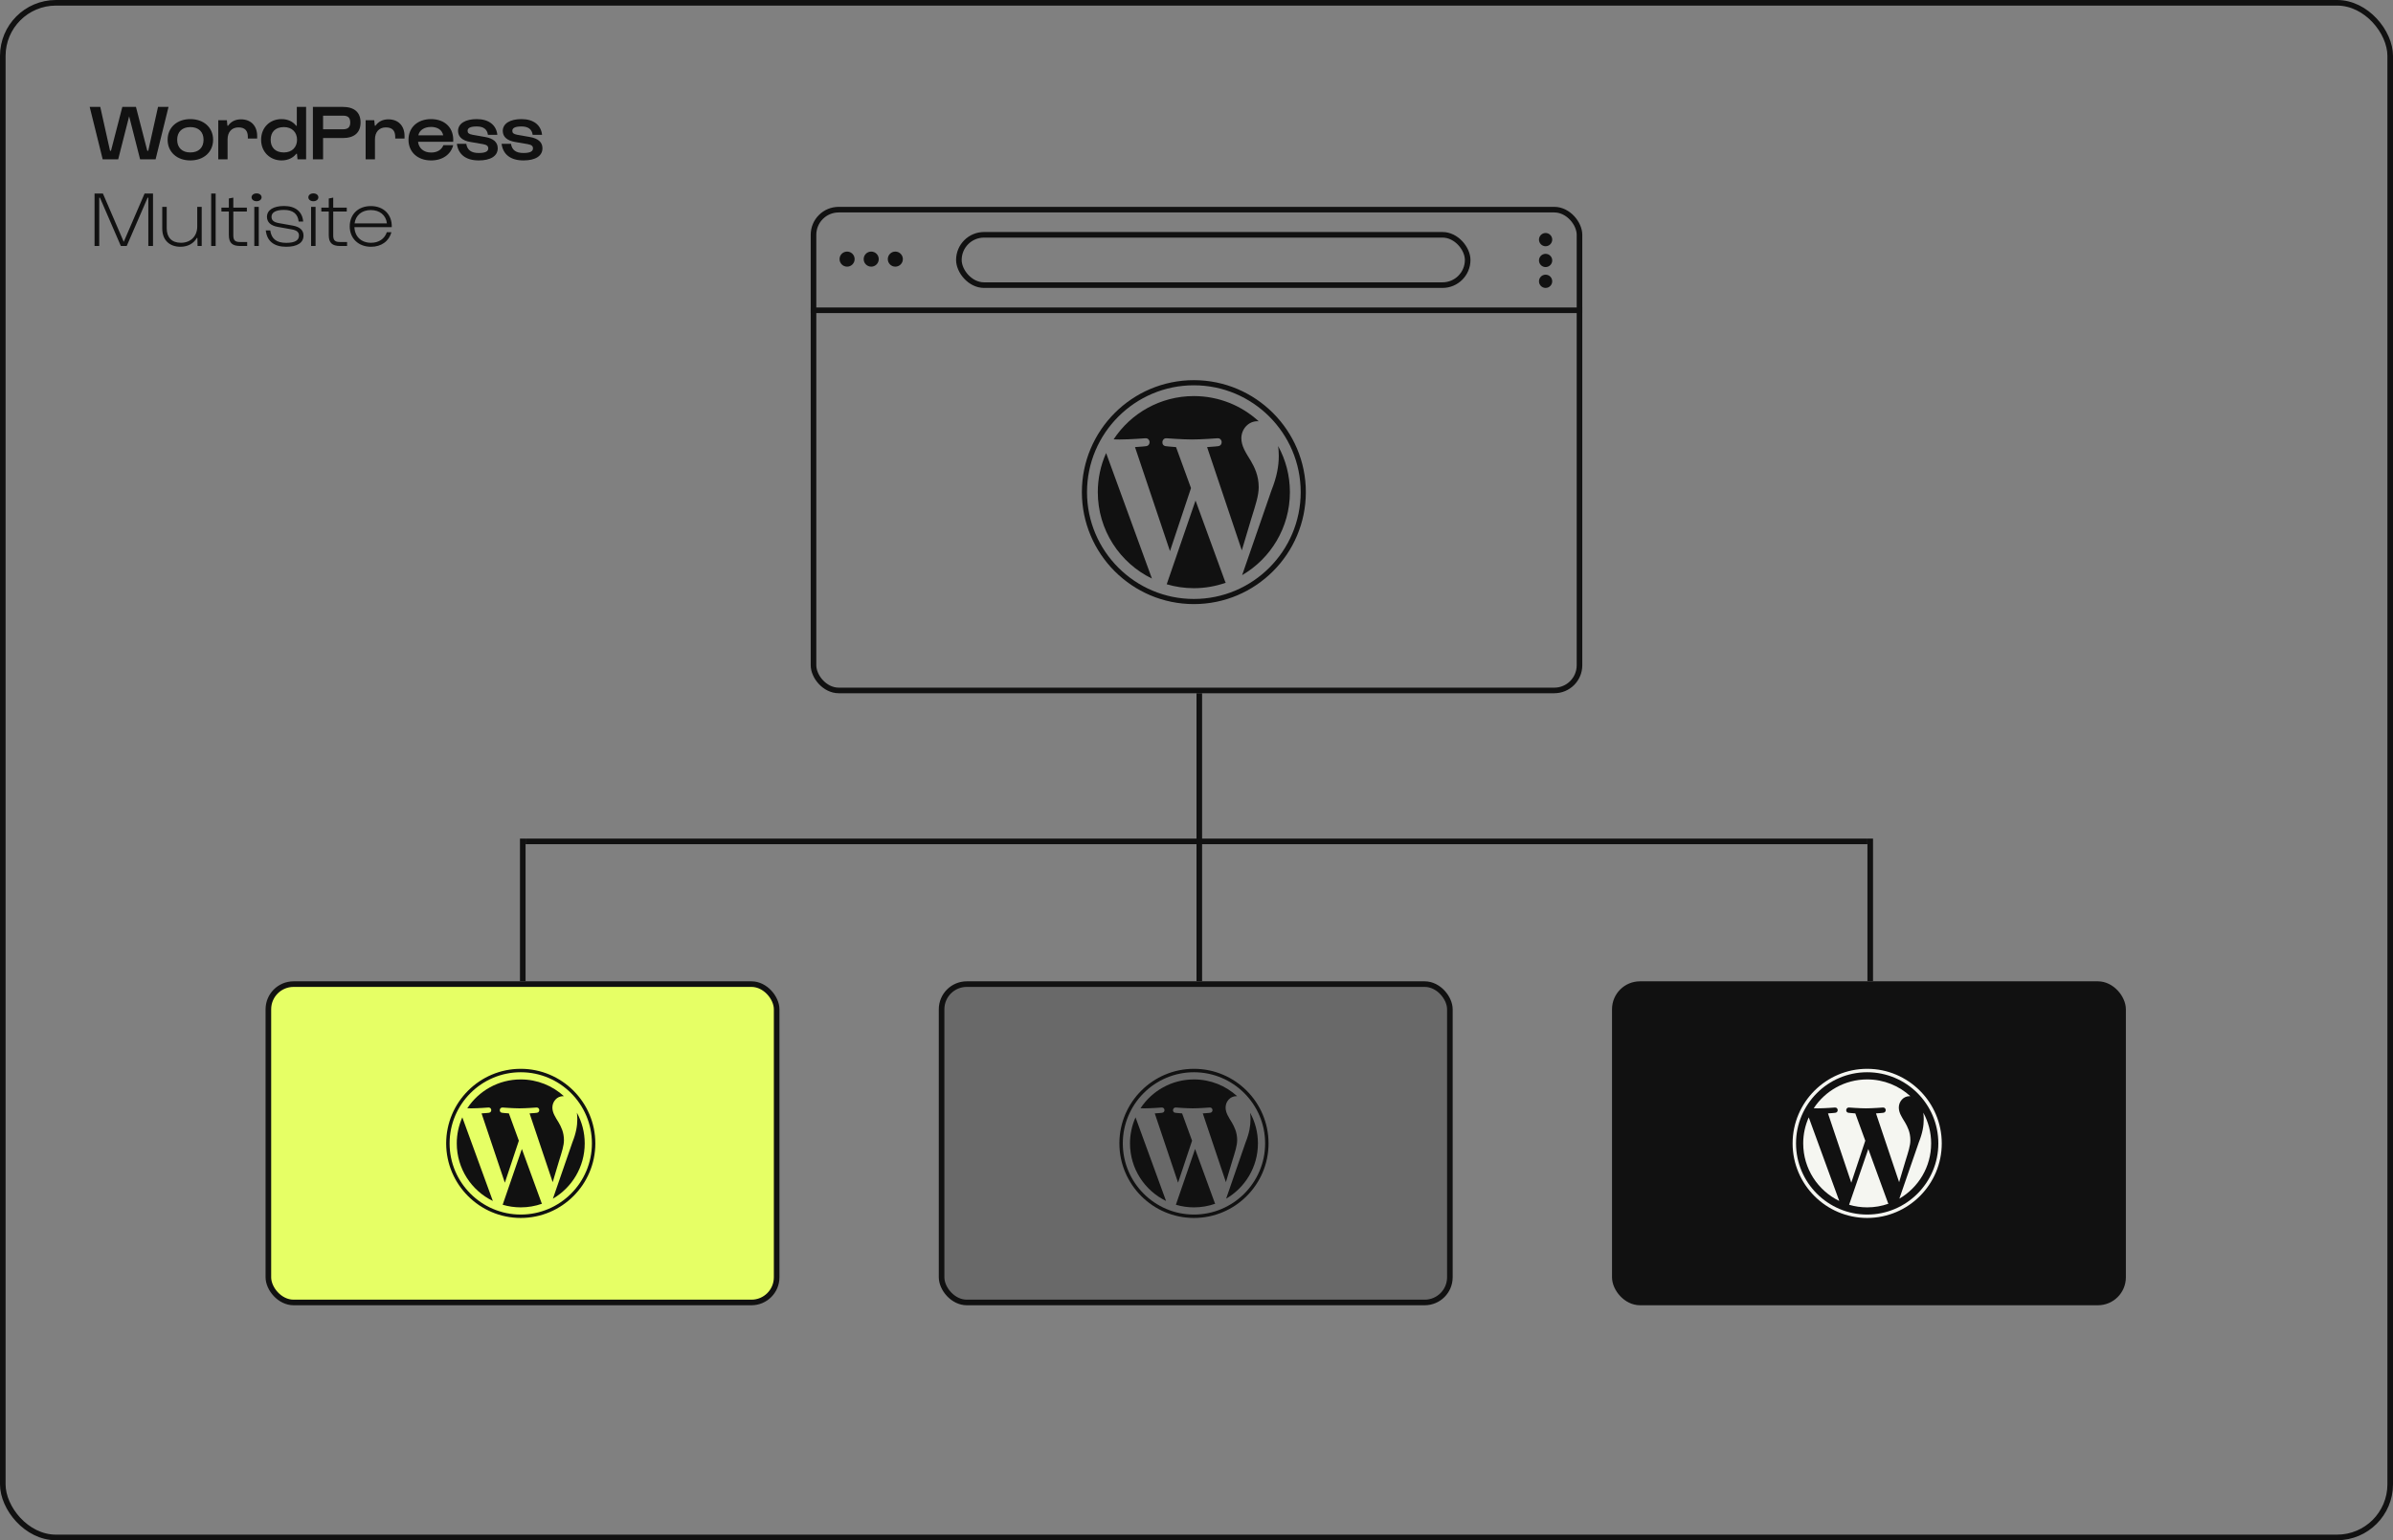 <?xml version="1.0" encoding="UTF-8"?> <svg xmlns="http://www.w3.org/2000/svg" width="856" height="551" viewBox="0 0 856 551" fill="none"><rect x="0" y="0" width="856" height="551" fill="#808080" stroke="none"/><rect x="1" y="1" width="854" height="549" rx="19" stroke="#111111" stroke-width="2"></rect><path d="M36.732 57L32.084 38.24H35.864L39.364 53.948H39.7L43.76 38.24H48.632L52.692 53.948H53.028L56.528 38.24H60.28L55.66 57H50.116L46.196 41.6L42.276 57H36.732ZM59.962 50C59.962 45.632 63.294 42.608 68.082 42.608C72.898 42.608 76.23 45.632 76.23 50C76.23 54.368 72.898 57.392 68.082 57.392C63.294 57.392 59.962 54.368 59.962 50ZM63.378 50C63.378 52.828 65.142 54.536 68.082 54.536C71.05 54.536 72.814 52.828 72.814 50C72.814 47.172 71.05 45.464 68.082 45.464C65.142 45.464 63.378 47.172 63.378 50ZM81.406 57H78.074V43H81.154L81.35 44.96H81.602C82.554 43.616 84.038 42.692 86.194 42.692C89.834 42.692 91.99 45.072 91.99 48.684V49.552H88.658V48.992C88.658 46.836 87.706 45.576 85.298 45.576C82.806 45.576 81.406 47.34 81.406 49.86V57ZM109.503 38.24V57H106.423L106.227 55.012H105.975C104.911 56.412 103.091 57.392 100.711 57.392C96.623 57.392 93.403 54.368 93.403 50C93.403 45.632 96.511 42.608 100.711 42.608C103.091 42.608 104.883 43.588 105.919 44.988H106.171V38.24H109.503ZM106.255 50C106.255 47.312 104.463 45.464 101.551 45.464C98.555 45.464 96.819 47.172 96.819 50C96.819 52.828 98.555 54.536 101.551 54.536C104.463 54.536 106.255 52.66 106.255 50ZM115.568 57H111.928V38.24H122.596C126.74 38.24 128.98 40.172 128.98 43.812C128.98 47.452 126.74 49.384 122.596 49.384H115.568V57ZM115.568 41.376V46.248H122.68C124.528 46.248 125.284 45.464 125.284 43.812C125.284 42.132 124.528 41.376 122.68 41.376H115.568ZM134.125 57H130.793V43H133.873L134.069 44.96H134.321C135.273 43.616 136.757 42.692 138.913 42.692C142.553 42.692 144.709 45.072 144.709 48.684V49.552H141.377V48.992C141.377 46.836 140.425 45.576 138.017 45.576C135.525 45.576 134.125 47.34 134.125 49.86V57ZM146.122 50C146.122 45.576 149.37 42.636 154.158 42.608C159.198 42.608 162.446 45.8 162.11 50.728H149.538C149.818 53.052 151.582 54.564 154.186 54.564C156.426 54.592 157.966 53.556 158.61 51.932H162.11C161.298 55.236 158.274 57.42 154.186 57.392C149.398 57.392 146.122 54.396 146.122 50ZM149.65 48.404H158.526C158.19 46.528 156.538 45.408 154.186 45.408C151.834 45.408 150.014 46.528 149.65 48.404ZM163.428 51.456H166.788C167.152 53.696 168.58 54.732 171.24 54.732C173.676 54.732 174.656 54.144 174.656 53.08C174.656 52.296 174.208 51.82 172.808 51.568L168.244 50.784C165.472 50.308 163.876 49.02 163.848 46.864C163.848 44.148 166.536 42.608 170.54 42.608C174.824 42.608 177.54 44.708 177.904 48.236H174.544C174.264 46.248 172.976 45.24 170.54 45.24C168.216 45.24 167.264 45.8 167.264 46.808C167.264 47.564 167.684 47.956 169 48.208L173.592 49.02C176.476 49.524 178.044 50.868 178.044 53.024C178.044 55.88 175.412 57.392 171.24 57.392C166.704 57.392 163.932 55.292 163.428 51.456ZM179.424 51.456H182.784C183.148 53.696 184.576 54.732 187.236 54.732C189.672 54.732 190.652 54.144 190.652 53.08C190.652 52.296 190.204 51.82 188.804 51.568L184.24 50.784C181.468 50.308 179.872 49.02 179.844 46.864C179.844 44.148 182.532 42.608 186.536 42.608C190.82 42.608 193.536 44.708 193.9 48.236H190.54C190.26 46.248 188.972 45.24 186.536 45.24C184.212 45.24 183.26 45.8 183.26 46.808C183.26 47.564 183.68 47.956 184.996 48.208L189.588 49.02C192.472 49.524 194.04 50.868 194.04 53.024C194.04 55.88 191.408 57.392 187.236 57.392C182.7 57.392 179.928 55.292 179.424 51.456ZM35.5 88H33.82V69.24H36.816L44.264 86.516L51.712 69.24H54.736V88H53.056V70.724H52.804L45.328 88H43.228L35.752 70.724H35.5V88ZM70.555 74H72.151V88H70.667L70.611 85.116H70.415C69.295 87.076 67.223 88.28 64.563 88.28C60.587 88.28 58.039 85.844 58.039 81.784V74H59.635V81.672C59.635 84.948 61.455 86.852 64.731 86.852C68.175 86.852 70.555 84.528 70.555 81.028V74ZM77.14 69.24V88H75.544V69.24H77.14ZM81.864 75.68H79.204V74.28H81.864V71.004L83.46 70.696V74.28H88.304V75.68H83.46V84.22C83.46 85.956 84.076 86.572 85.812 86.572H88.416V88H85.924C83.068 88 81.864 86.88 81.864 84.08V75.68ZM89.986 70.584C89.986 69.828 90.686 69.184 91.778 69.184C92.87 69.184 93.57 69.828 93.57 70.584C93.57 71.34 92.87 71.984 91.778 71.984C90.686 71.984 89.986 71.34 89.986 70.584ZM92.562 74V88H90.966V74H92.562ZM95.074 82.428H96.67C97.09 85.452 98.91 86.88 102.382 86.88C105.49 86.88 106.946 85.984 106.946 84.276C106.946 83.072 106.218 82.4 104.37 82.064L99.358 81.168C96.866 80.72 95.522 79.516 95.494 77.584C95.494 75.148 97.79 73.692 101.598 73.692C105.686 73.692 108.15 75.708 108.458 79.264H106.834C106.554 76.52 104.79 75.092 101.598 75.092C98.658 75.092 97.118 75.988 97.118 77.584C97.146 78.788 97.874 79.46 99.638 79.796L104.65 80.692C107.254 81.14 108.57 82.344 108.57 84.276C108.57 86.852 106.33 88.28 102.382 88.28C98.014 88.28 95.494 86.264 95.074 82.428ZM110.302 70.584C110.302 69.828 111.002 69.184 112.094 69.184C113.186 69.184 113.886 69.828 113.886 70.584C113.886 71.34 113.186 71.984 112.094 71.984C111.002 71.984 110.302 71.34 110.302 70.584ZM112.878 74V88H111.282V74H112.878ZM117.602 75.68H114.942V74.28H117.602V71.004L119.198 70.696V74.28H124.042V75.68H119.198V84.22C119.198 85.956 119.814 86.572 121.55 86.572H124.154V88H121.662C118.806 88 117.602 86.88 117.602 84.08V75.68ZM125.102 81C125.102 76.66 128.154 73.72 132.634 73.72C137.254 73.72 140.278 76.772 140.138 81.252H126.782C126.894 84.612 129.218 86.852 132.69 86.852C135.518 86.88 137.59 85.396 138.374 83.072H139.998C139.186 86.264 136.386 88.308 132.69 88.28C128.238 88.28 125.102 85.284 125.102 81ZM126.838 79.908H138.402C138.066 76.968 135.826 75.148 132.634 75.148C129.442 75.148 127.23 76.996 126.838 79.908Z" fill="#111111"></path><path d="M303.016 95.391C304.504 95.391 305.711 94.184 305.711 92.695C305.711 91.207 304.504 90 303.016 90C301.527 90 300.32 91.207 300.32 92.695C300.32 94.184 301.527 95.391 303.016 95.391Z" fill="#111111"></path><path d="M311.642 95.391C313.131 95.391 314.337 94.184 314.337 92.695C314.337 91.207 313.131 90 311.642 90C310.154 90 308.947 91.207 308.947 92.695C308.947 94.184 310.154 95.391 311.642 95.391Z" fill="#111111"></path><path d="M320.269 95.391C321.758 95.391 322.964 94.184 322.964 92.695C322.964 91.207 321.758 90 320.269 90C318.78 90 317.574 91.207 317.574 92.695C317.574 94.184 318.78 95.391 320.269 95.391Z" fill="#111111"></path><rect x="291" y="75" width="274" height="172" rx="9" stroke="#111111" stroke-width="2"></rect><path d="M392.694 176.054C392.694 189.655 400.598 201.409 412.06 206.979L395.669 162.069C393.704 166.47 392.69 171.235 392.694 176.054ZM450.252 174.32C450.252 170.073 448.727 167.132 447.419 164.843C445.677 162.013 444.044 159.616 444.044 156.785C444.044 153.626 446.44 150.686 449.814 150.686C449.967 150.686 450.111 150.705 450.259 150.714C444.146 145.113 436.001 141.693 427.055 141.693C415.051 141.693 404.49 147.852 398.346 157.181C399.152 157.206 399.912 157.223 400.557 157.223C404.151 157.223 409.714 156.786 409.714 156.786C411.567 156.677 411.785 159.398 409.935 159.617C409.935 159.617 408.073 159.836 406.002 159.945L418.515 197.164L426.035 174.611L420.681 159.943C418.831 159.835 417.078 159.616 417.078 159.616C415.226 159.507 415.443 156.676 417.295 156.785C417.295 156.785 422.97 157.221 426.346 157.221C429.94 157.221 435.504 156.785 435.504 156.785C437.357 156.676 437.575 159.397 435.724 159.616C435.724 159.616 433.859 159.835 431.791 159.943L444.209 196.881L447.636 185.428C449.122 180.675 450.252 177.261 450.252 174.32Z" fill="#111111"></path><path d="M427.653 179.06L417.344 209.018C420.496 209.946 423.765 210.418 427.051 210.418C431.052 210.418 434.889 209.726 438.461 208.47C438.366 208.32 438.284 208.161 438.217 207.997L427.653 179.06ZM457.202 159.568C457.349 160.663 457.433 161.838 457.433 163.102C457.433 166.589 456.782 170.508 454.82 175.409L444.324 205.756C454.54 199.799 461.411 188.731 461.411 176.055C461.412 170.081 459.886 164.463 457.202 159.568Z" fill="#111111"></path><path d="M427.055 136C404.969 136 387 153.968 387 176.054C387 198.142 404.969 216.11 427.055 216.11C449.14 216.11 467.112 198.142 467.112 176.054C467.112 153.968 449.14 136 427.055 136ZM427.055 214.274C405.982 214.274 388.837 197.128 388.837 176.054C388.837 154.981 405.981 137.837 427.055 137.837C448.128 137.837 465.272 154.981 465.272 176.054C465.272 197.128 448.128 214.274 427.055 214.274Z" fill="#111111"></path><rect x="96" y="352.059" width="181.816" height="113.884" rx="9" fill="#E6FF65"></rect><rect x="96" y="352.059" width="181.816" height="113.884" rx="9" stroke="#111111" stroke-width="2"></rect><path d="M163.395 409.038C163.395 418.097 168.659 425.925 176.292 429.634L165.376 399.725C164.067 402.655 163.392 405.829 163.395 409.038ZM201.728 407.883C201.728 405.055 200.713 403.097 199.841 401.572C198.681 399.687 197.594 398.091 197.594 396.205C197.594 394.102 199.189 392.144 201.437 392.144C201.538 392.144 201.634 392.156 201.733 392.162C197.662 388.432 192.237 386.154 186.279 386.154C178.284 386.154 171.251 390.256 167.159 396.469C167.696 396.485 168.202 396.497 168.631 396.497C171.025 396.497 174.73 396.206 174.73 396.206C175.964 396.134 176.109 397.946 174.877 398.091C174.877 398.091 173.637 398.237 172.258 398.31L180.591 423.098L185.6 408.078L182.034 398.309C180.802 398.236 179.634 398.091 179.634 398.091C178.401 398.018 178.546 396.133 179.779 396.205C179.779 396.205 183.558 396.496 185.807 396.496C188.2 396.496 191.906 396.205 191.906 396.205C193.14 396.133 193.285 397.945 192.053 398.091C192.053 398.091 190.81 398.236 189.433 398.309L197.704 422.909L199.986 415.281C200.976 412.116 201.728 409.843 201.728 407.883Z" fill="#111111"></path><path d="M186.677 411.04L179.811 430.992C181.91 431.61 184.087 431.924 186.276 431.924C188.941 431.924 191.496 431.464 193.875 430.627C193.812 430.527 193.757 430.421 193.712 430.312L186.677 411.04ZM206.356 398.059C206.455 398.788 206.51 399.57 206.51 400.412C206.51 402.734 206.077 405.345 204.77 408.609L197.78 428.819C204.584 424.852 209.16 417.481 209.16 409.039C209.16 405.06 208.144 401.318 206.356 398.059Z" fill="#111111"></path><path d="M186.279 382.361C171.57 382.361 159.602 394.328 159.602 409.037C159.602 423.748 171.57 435.714 186.279 435.714C200.988 435.714 212.957 423.748 212.957 409.037C212.956 394.328 200.988 382.361 186.279 382.361ZM186.279 434.492C172.244 434.492 160.825 423.073 160.825 409.037C160.825 395.003 172.244 383.585 186.279 383.585C200.313 383.585 211.731 395.003 211.731 409.037C211.731 423.073 200.313 434.492 186.279 434.492Z" fill="#111111"></path><rect x="336.816" y="352.059" width="181.816" height="113.884" rx="9" fill="#111111" fill-opacity="0.2"></rect><rect x="336.816" y="352.059" width="181.816" height="113.884" rx="9" stroke="#111111" stroke-width="2"></rect><path d="M404.21 409.038C404.21 418.097 409.475 425.925 417.108 429.634L406.192 399.725C404.883 402.655 404.208 405.829 404.21 409.038ZM442.544 407.883C442.544 405.055 441.528 403.097 440.657 401.572C439.497 399.687 438.41 398.091 438.41 396.205C438.41 394.102 440.005 392.144 442.253 392.144C442.354 392.144 442.45 392.156 442.549 392.162C438.478 388.432 433.053 386.154 427.095 386.154C419.1 386.154 412.066 390.256 407.975 396.469C408.511 396.485 409.017 396.497 409.447 396.497C411.841 396.497 415.546 396.206 415.546 396.206C416.78 396.134 416.925 397.946 415.693 398.091C415.693 398.091 414.453 398.237 413.074 398.31L421.407 423.098L426.416 408.078L422.85 398.309C421.618 398.236 420.45 398.091 420.45 398.091C419.217 398.018 419.362 396.133 420.595 396.205C420.595 396.205 424.374 396.496 426.623 396.496C429.016 396.496 432.722 396.205 432.722 396.205C433.956 396.133 434.101 397.945 432.869 398.091C432.869 398.091 431.626 398.236 430.249 398.309L438.519 422.909L440.802 415.281C441.791 412.116 442.544 409.843 442.544 407.883Z" fill="#111111"></path><path d="M427.493 411.04L420.627 430.992C422.726 431.61 424.903 431.924 427.092 431.924C429.757 431.924 432.312 431.464 434.691 430.627C434.628 430.527 434.573 430.421 434.528 430.312L427.493 411.04ZM447.172 398.059C447.271 398.788 447.326 399.57 447.326 400.412C447.326 402.734 446.893 405.345 445.586 408.609L438.596 428.819C445.399 424.852 449.976 417.481 449.976 409.039C449.976 405.06 448.96 401.318 447.172 398.059Z" fill="#111111"></path><path d="M427.095 382.361C412.386 382.361 400.418 394.328 400.418 409.037C400.418 423.748 412.386 435.714 427.095 435.714C441.804 435.714 453.773 423.748 453.773 409.037C453.772 394.328 441.804 382.361 427.095 382.361ZM427.095 434.492C413.06 434.492 401.641 423.073 401.641 409.037C401.641 395.003 413.06 383.585 427.095 383.585C441.129 383.585 452.547 395.003 452.547 409.037C452.547 423.073 441.129 434.492 427.095 434.492Z" fill="#111111"></path><rect x="577.632" y="352.059" width="181.816" height="113.884" rx="9" fill="#111111"></rect><rect x="577.632" y="352.059" width="181.816" height="113.884" rx="9" stroke="#111111" stroke-width="2"></rect><path d="M645.026 409.038C645.026 418.097 650.291 425.925 657.924 429.634L647.008 399.725C645.699 402.655 645.024 405.829 645.026 409.038ZM683.36 407.883C683.36 405.055 682.344 403.097 681.473 401.572C680.313 399.687 679.226 398.091 679.226 396.205C679.226 394.102 680.821 392.144 683.068 392.144C683.17 392.144 683.266 392.156 683.365 392.162C679.294 388.432 673.869 386.154 667.911 386.154C659.916 386.154 652.882 390.256 648.79 396.469C649.327 396.485 649.833 396.497 650.263 396.497C652.657 396.497 656.362 396.206 656.362 396.206C657.596 396.134 657.741 397.946 656.509 398.091C656.509 398.091 655.269 398.237 653.89 398.31L662.223 423.098L667.231 408.078L663.666 398.309C662.434 398.236 661.266 398.091 661.266 398.091C660.033 398.018 660.178 396.133 661.411 396.205C661.411 396.205 665.19 396.496 667.439 396.496C669.832 396.496 673.538 396.205 673.538 396.205C674.772 396.133 674.917 397.945 673.684 398.091C673.684 398.091 672.442 398.236 671.065 398.309L679.335 422.909L681.618 415.281C682.607 412.116 683.36 409.843 683.36 407.883Z" fill="#F5F6F1"></path><path d="M668.309 411.04L661.443 430.992C663.542 431.61 665.719 431.924 667.908 431.924C670.573 431.924 673.128 431.464 675.507 430.627C675.444 430.527 675.389 430.421 675.344 430.312L668.309 411.04ZM687.988 398.059C688.087 398.788 688.142 399.57 688.142 400.412C688.142 402.734 687.709 405.345 686.402 408.609L679.412 428.819C686.215 424.852 690.792 417.481 690.792 409.039C690.792 405.06 689.776 401.318 687.988 398.059Z" fill="#F5F6F1"></path><path d="M667.911 382.361C653.201 382.361 641.234 394.328 641.234 409.037C641.234 423.748 653.201 435.714 667.911 435.714C682.619 435.714 694.589 423.748 694.589 409.037C694.588 394.328 682.619 382.361 667.911 382.361ZM667.911 434.492C653.876 434.492 642.457 423.073 642.457 409.037C642.457 395.003 653.876 383.585 667.911 383.585C681.945 383.585 693.363 395.003 693.363 409.037C693.363 423.073 681.945 434.492 667.911 434.492Z" fill="#F5F6F1"></path><line x1="429" y1="248" x2="429" y2="351" stroke="#111111" stroke-width="2"></line><line x1="669" y1="300" x2="669" y2="351" stroke="#111111" stroke-width="2"></line><line x1="187" y1="300" x2="187" y2="351" stroke="#111111" stroke-width="2"></line><line x1="668" y1="301" x2="188" y2="301" stroke="#111111" stroke-width="2"></line><circle cx="552.876" cy="85.721" r="2.368" transform="rotate(90 552.876 85.721)" fill="#111111"></circle><circle cx="552.876" cy="93.174" r="2.368" transform="rotate(90 552.876 93.174)" fill="#111111"></circle><circle cx="552.876" cy="100.633" r="2.368" transform="rotate(90 552.876 100.633)" fill="#111111"></circle><rect x="343" y="84" width="182" height="18" rx="9" stroke="#111111" stroke-width="2"></rect><rect x="290.5" y="110.5" width="275" height="1" stroke="#111111"></rect></svg> 